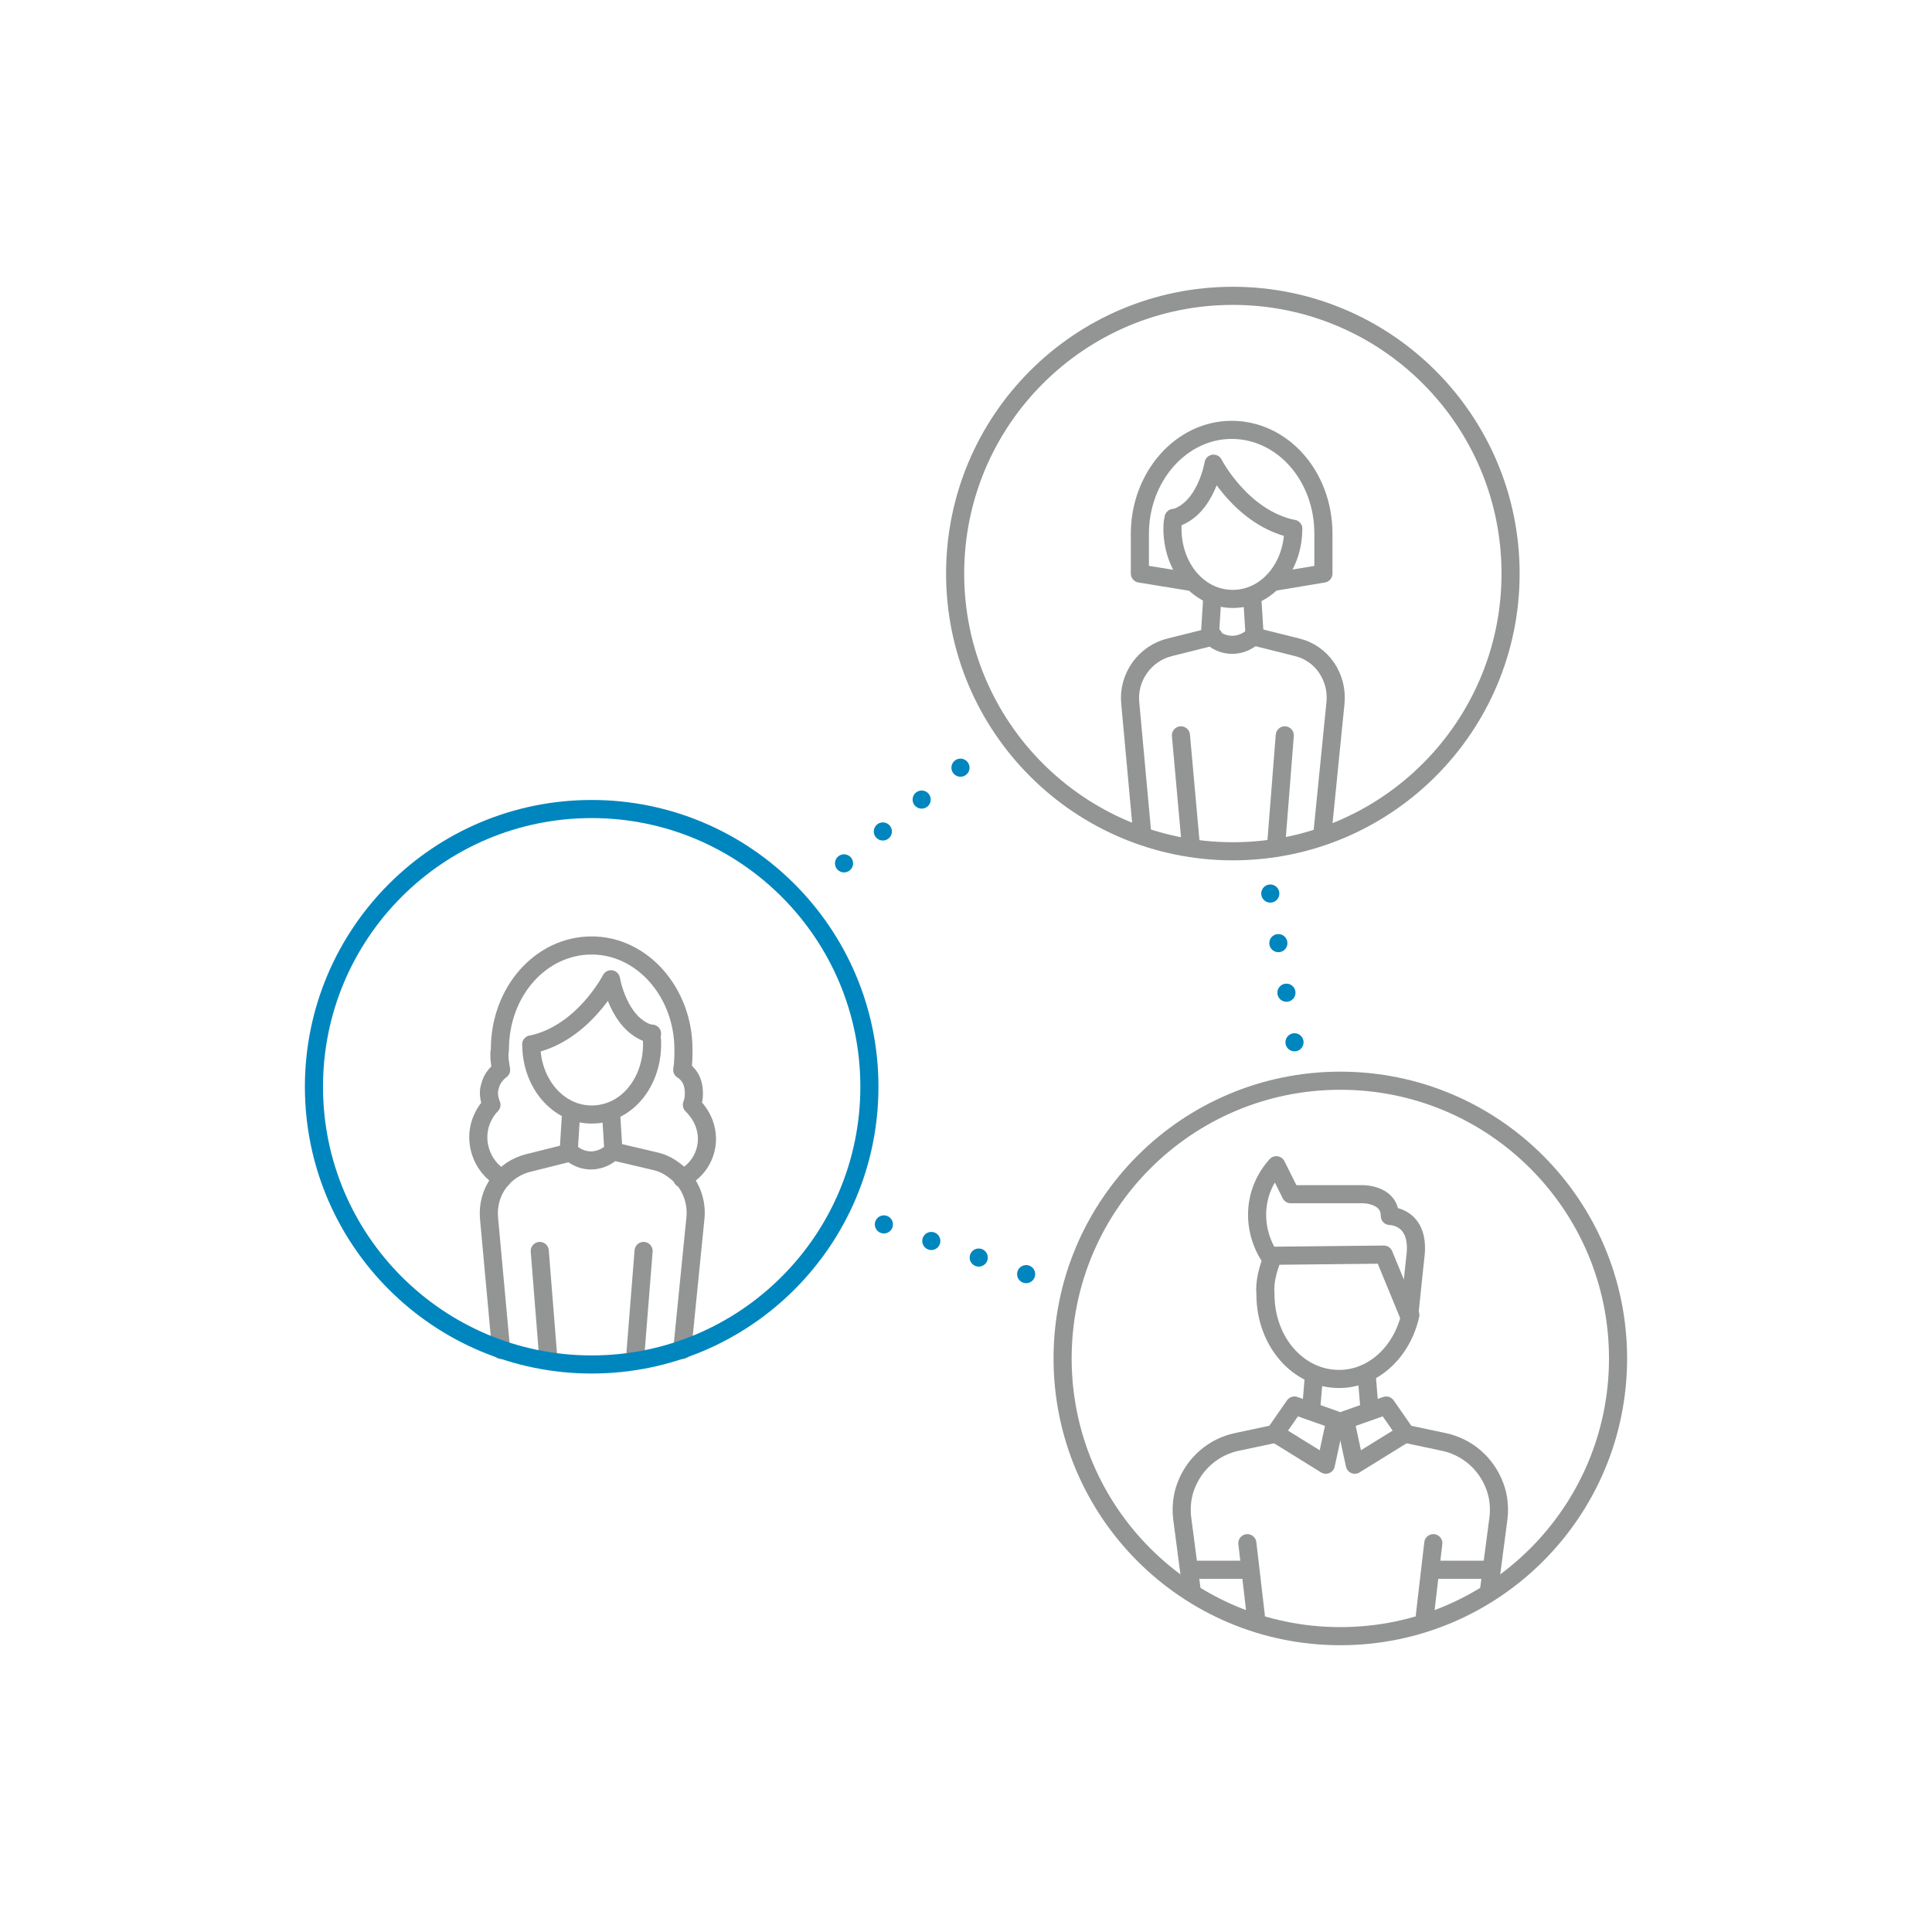 <?xml version="1.0" encoding="utf-8"?>
<!-- Generator: Adobe Illustrator 25.4.2, SVG Export Plug-In . SVG Version: 6.00 Build 0)  -->
<svg version="1.1" id="Layer_2_00000121240769002208223590000014966568447815545488_"
	 xmlns="http://www.w3.org/2000/svg" xmlns:xlink="http://www.w3.org/1999/xlink" x="0px" y="0px" viewBox="0 0 160 160"
	 style="enable-background:new 0 0 160 160;" xml:space="preserve">
<style type="text/css">
	.st0{fill:none;stroke:#0086BE;stroke-width:1.5;stroke-linecap:round;stroke-linejoin:round;stroke-dasharray:0,4.16;}
	.st1{fill:none;stroke:#939494;stroke-width:1.5;stroke-linecap:round;stroke-linejoin:round;}
	.st2{fill:none;stroke:#0086BE;stroke-width:1.5;stroke-linecap:round;stroke-linejoin:round;}
</style>
<line class="st0" x1="69.9" y1="71.5" x2="80" y2="63.2"/>
<line class="st0" x1="105.2" y1="74" x2="107.3" y2="86.9"/>
<line class="st0" x1="73.2" y1="101.4" x2="85.5" y2="105.7"/>
<path class="st1" d="M41.6,97.6c-1.8-1-2.5-3.3-1.6-5.1c0.2-0.4,0.4-0.7,0.7-1c-0.2-0.5-0.3-1.1-0.1-1.6c0.1-0.5,0.5-1,0.9-1.3
	c-0.1-0.6-0.2-1.1-0.1-1.7c0-4.8,3.4-8.6,7.6-8.6s7.6,3.9,7.6,8.6c0,0.6,0,1.1-0.1,1.7c0.5,0.3,0.8,0.8,0.9,1.3
	c0.1,0.5,0.1,1.1-0.1,1.6c0.5,0.5,0.9,1.1,1.1,1.8c0.5,1.7-0.3,3.5-1.9,4.3"/>
<path class="st1" d="M56.5,111.8l1.1-11c0.1-1.2-0.3-2.4-1.1-3.3c-0.6-0.6-1.3-1.1-2.1-1.3L51,95.4"/>
<path class="st1" d="M47,95.5L47,95.5l-3.2,0.8c-2.1,0.5-3.5,2.4-3.3,4.6l1,10.9"/>
<line class="st1" x1="44.7" y1="103.6" x2="45.4" y2="112.4"/>
<line class="st1" x1="53.3" y1="103.6" x2="52.6" y2="112.4"/>
<path class="st1" d="M50.4,92.1h0.2l0.2,3.2c-1,1-2.5,1.1-3.6,0.1l-0.1-0.1l0.2-3.2h0.2"/>
<circle class="st2" cx="49" cy="90" r="23"/>
<path class="st1" d="M44,86.5c0,3.2,2.2,5.8,5,5.8s4.9-2.5,5-5.6v-0.2c0-0.3,0-0.6-0.1-0.9"/>
<path class="st1" d="M44,86.5c4.3-0.9,6.6-5.4,6.6-5.4s0.6,3.7,3.2,4.5H54"/>
<path class="st1" d="M105.4,48.2l4.2-0.7v-3.3c0-4.8-3.4-8.6-7.6-8.6s-7.6,3.9-7.6,8.6v3.3l4.3,0.7"/>
<path class="st1" d="M103.8,52.7l3.6,0.9c2.1,0.5,3.4,2.5,3.2,4.6l-1.1,11"/>
<path class="st1" d="M94.6,69.1l-1-10.9c-0.2-2.1,1.2-4.1,3.3-4.6l3.6-0.9"/>
<line class="st1" x1="97.8" y1="60.9" x2="98.6" y2="69.8"/>
<line class="st1" x1="106.4" y1="60.9" x2="105.7" y2="69.8"/>
<path class="st1" d="M103.5,49.4h0.2l0.2,3.2c-1,1-2.5,1.1-3.6,0.1l-0.1-0.1l0.2-3.2h0.2"/>
<path class="st1" d="M107.1,43.8c0,3.2-2.2,5.8-5,5.8s-4.9-2.5-5-5.6c0-0.1,0-0.1,0-0.2c0-0.3,0-0.6,0.1-0.9"/>
<path class="st1" d="M107.1,43.8c-4.3-0.9-6.6-5.4-6.6-5.4s-0.6,3.7-3.2,4.5h-0.1"/>
<circle class="st1" cx="102.1" cy="47.5" r="23"/>
<circle class="st1" cx="111" cy="112.5" r="23"/>
<path class="st1" d="M105.4,104.1c-0.4,1-0.7,2.1-0.6,3.1c0,3.9,2.7,7,6.1,7c2.8,0,5.2-2.2,5.9-5.3"/>
<path class="st1" d="M116.7,109l-2.1-5.1l-9.5,0.1c-1.5-2.4-1.3-5.4,0.6-7.5l1.2,2.4h6c0,0,2.2,0,2.2,1.8c0,0,2.6,0,2.1,3.5
	L116.7,109z"/>
<line class="st1" x1="108.8" y1="114.1" x2="108.6" y2="116.5"/>
<path class="st1" d="M98.7,131.8l-0.8-6.1c-0.1-0.9,0-1.8,0.3-2.6c0.7-1.9,2.3-3.3,4.3-3.7l3.3-0.7"/>
<line class="st1" x1="103.3" y1="127.8" x2="104" y2="133.8"/>
<line class="st1" x1="103.5" y1="130" x2="98.7" y2="130"/>
<polygon class="st1" points="107.2,116.4 105.6,118.7 109.8,121.3 110.6,117.6 "/>
<line class="st1" x1="113.2" y1="114.1" x2="113.4" y2="116.5"/>
<path class="st1" d="M116.2,118.7l3.3,0.7c2,0.4,3.6,1.8,4.3,3.7c0.3,0.8,0.4,1.7,0.3,2.6l-0.8,6.1"/>
<line class="st1" x1="118.7" y1="127.8" x2="118" y2="133.8"/>
<line class="st1" x1="118.5" y1="130" x2="123.3" y2="130"/>
<polygon class="st1" points="114.8,116.4 116.4,118.7 112.2,121.3 111.4,117.6 "/>
</svg>
